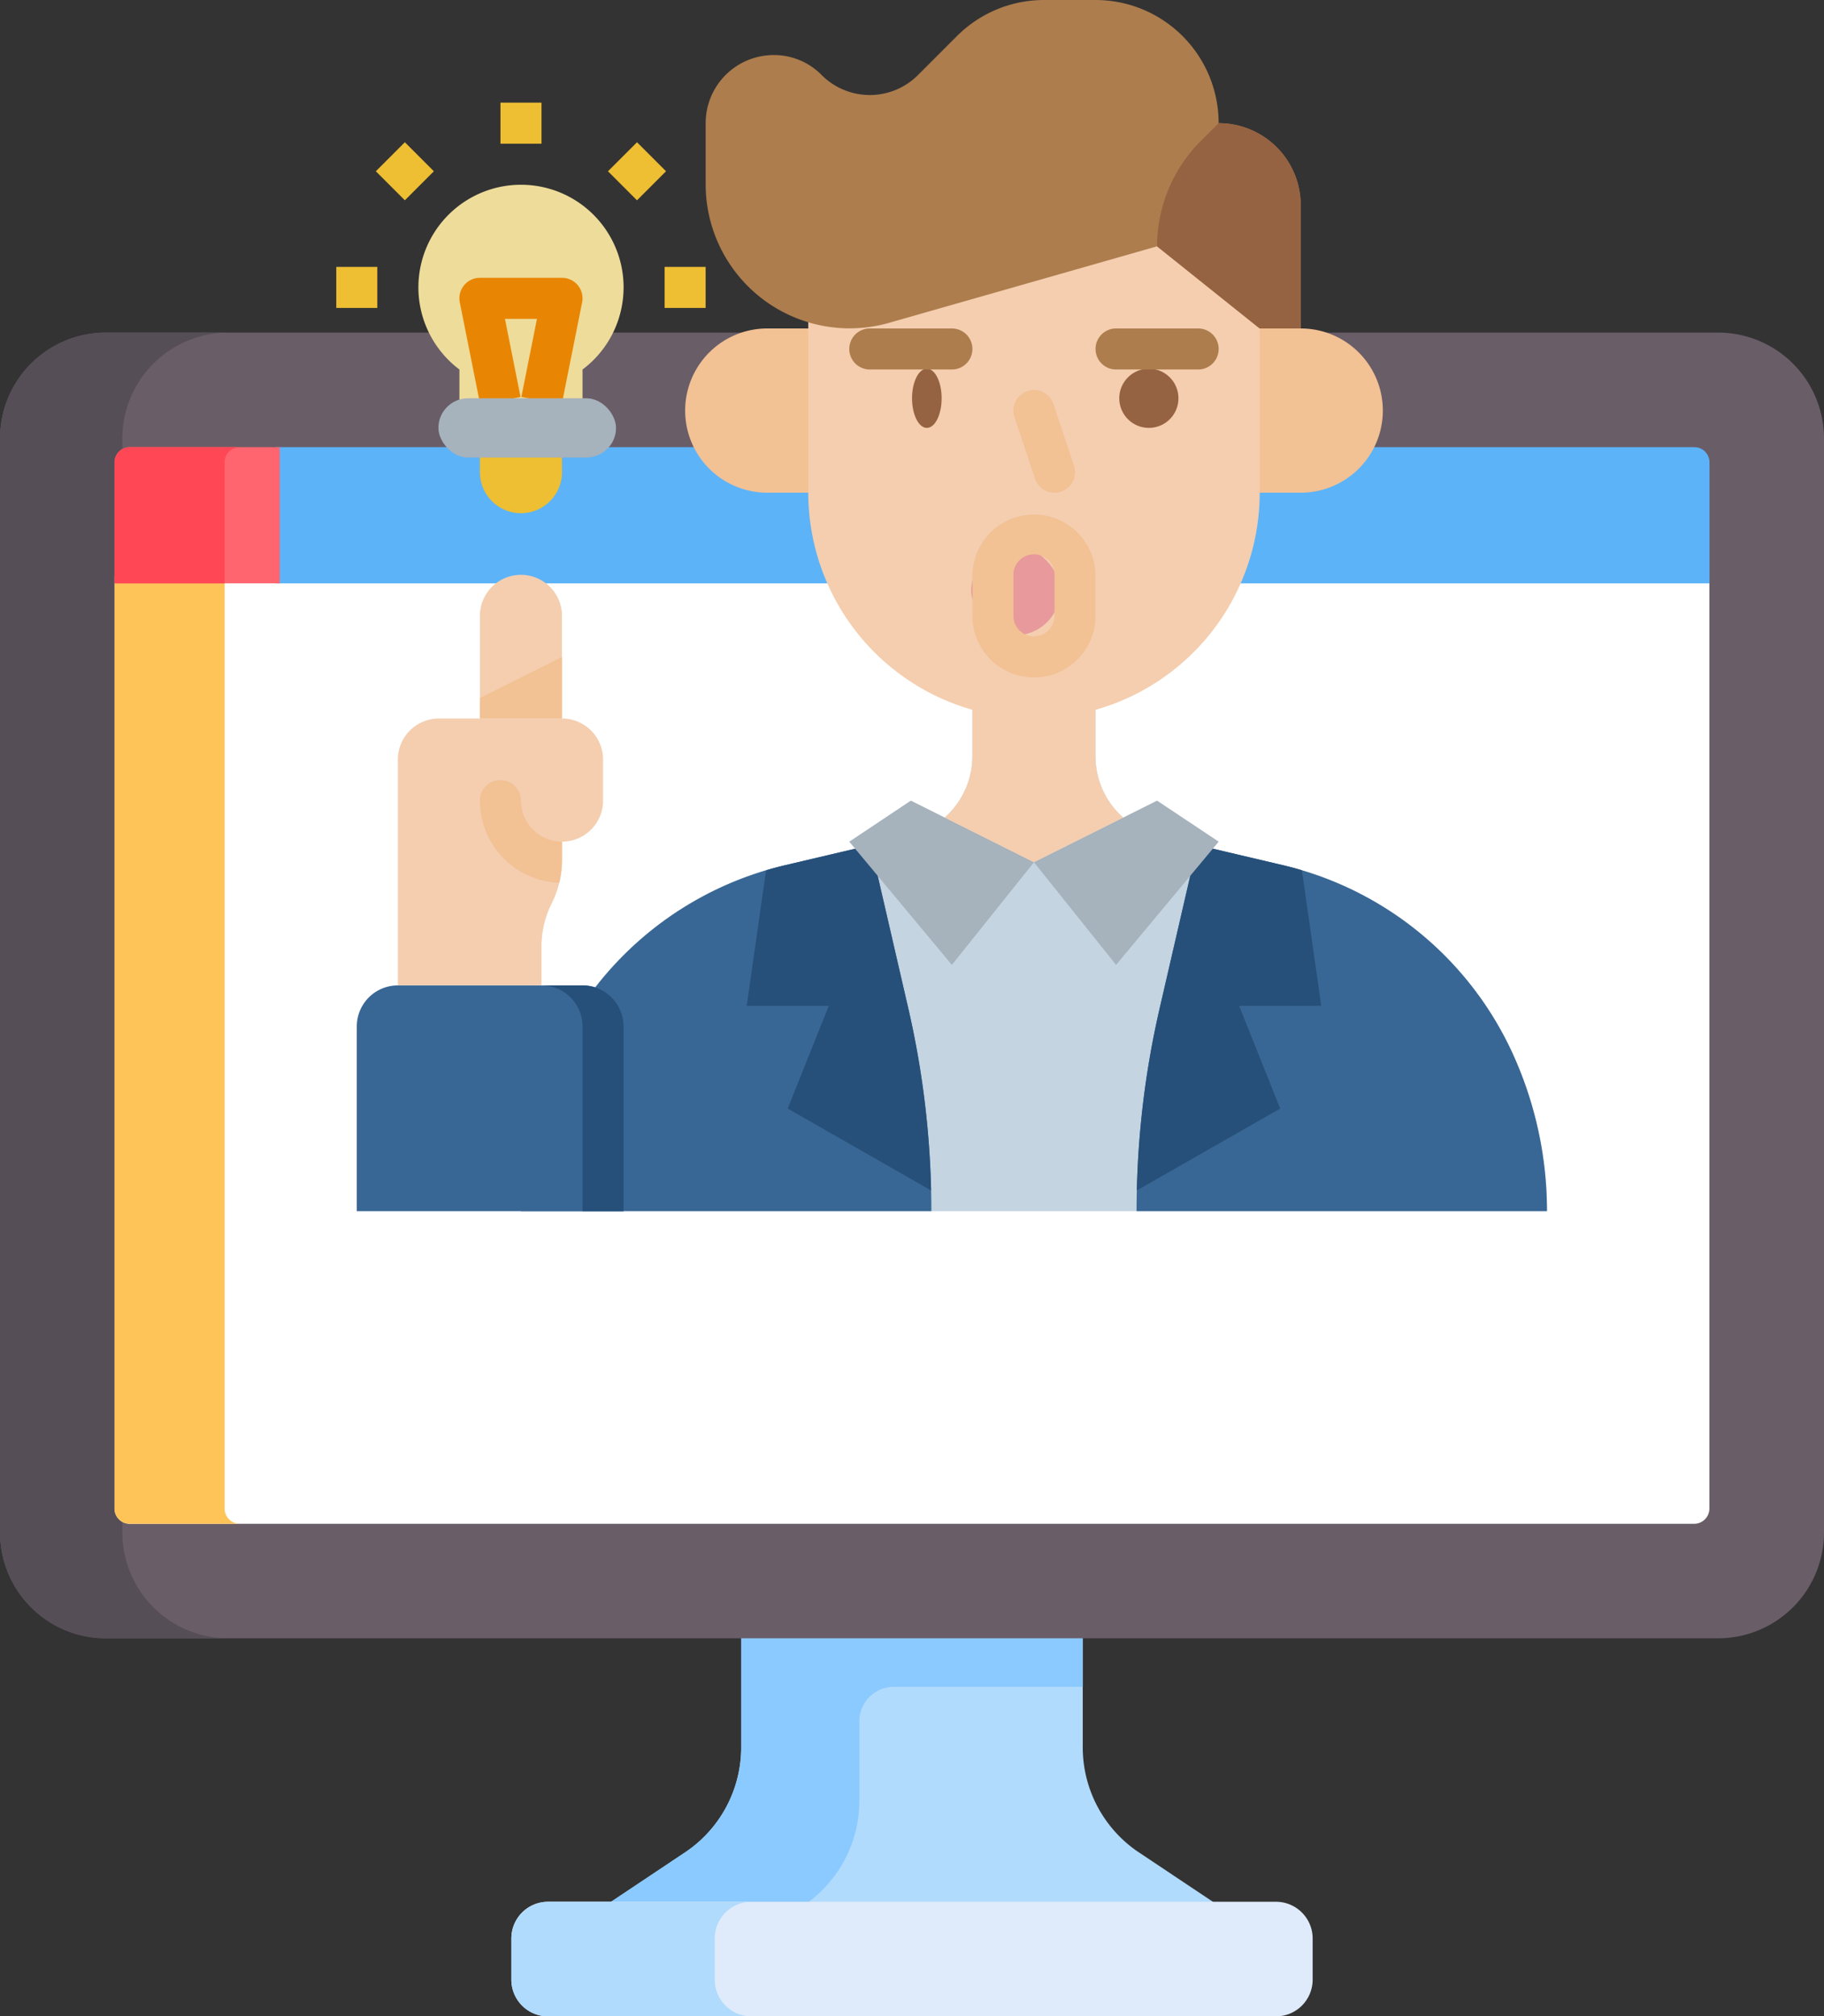 <svg xmlns="http://www.w3.org/2000/svg" width="61.617" height="68.085" viewBox="0 0 61.617 68.085">
  <rect x="0" y="0" width="61.617" height="68.085" fill="#333333" stroke="none"/>
  <defs>
    <style>
      .cls-1 {
        fill: #b1dbfc;
      }

      .cls-2 {
        fill: #8bcaff;
      }

      .cls-3 {
        fill: #dfebfa;
      }

      .cls-4 {
        fill: #695d67;
      }

      .cls-5 {
        fill: #554e56;
      }

      .cls-6 {
        fill: #fff;
      }

      .cls-7 {
        fill: #fec458;
      }

      .cls-8 {
        fill: #5cb3f8;
      }

      .cls-9 {
        fill: #ff656f;
      }

      .cls-10 {
        fill: #ff4756;
      }

      .cls-11 {
        fill: #eedc9a;
      }

      .cls-12 {
        fill: #f2c194;
      }

      .cls-13 {
        fill: #c4d4e0;
      }

      .cls-14 {
        fill: #396795;
      }

      .cls-15 {
        fill: #26507a;
      }

      .cls-16 {
        fill: #a6b2bc;
      }

      .cls-17 {
        fill: #f4ceaf;
      }

      .cls-18 {
        fill: #966342;
      }

      .cls-19 {
        fill: #ad7d4d;
      }

      .cls-20 {
        fill: #e7999b;
      }

      .cls-21 {
        fill: #e88604;
      }

      .cls-22 {
        fill: #eebe33;
      }
    </style>
  </defs>
  <g id="Group_14825" data-name="Group 14825" transform="translate(-1219.19 -373.55)">
    <g id="ebook" transform="translate(1219.19 364.99)">
      <path id="Path_16849" data-name="Path 16849" class="cls-1" d="M174.47,384.795v3.793a4.267,4.267,0,0,1-1.837,3.559l-2.758,1.84h20.729l-2.758-1.84a4.267,4.267,0,0,1-1.837-3.559v-3.793Z" transform="translate(-149.432 -321.077)"/>
      <path id="Path_16850" data-name="Path 16850" class="cls-2" d="M174.47,384.795v3.793a4.267,4.267,0,0,1-1.837,3.559l-2.758,1.84h6.691l.058-.039a4.267,4.267,0,0,0,1.837-3.559v-2.626a1.167,1.167,0,0,1,1.167-1.167h6.382v-1.8Z" transform="translate(-149.431 -321.077)"/>
      <path id="Path_16851" data-name="Path 16851" class="cls-3" d="M169.368,460.07H144.779a1.24,1.24,0,0,0-1.24,1.24V462.7a1.24,1.24,0,0,0,1.24,1.24h24.589a1.24,1.24,0,0,0,1.24-1.24V461.31A1.24,1.24,0,0,0,169.368,460.07Z" transform="translate(-126.265 -387.293)"/>
      <path id="Path_16852" data-name="Path 16852" class="cls-1" d="M150.41,462.7V461.31a1.24,1.24,0,0,1,1.24-1.24h-6.871a1.24,1.24,0,0,0-1.24,1.24V462.7a1.24,1.24,0,0,0,1.24,1.24h6.871A1.24,1.24,0,0,1,150.41,462.7Z" transform="translate(-126.265 -387.293)"/>
      <g id="Group_14816" data-name="Group 14816" transform="translate(0 19.791)">
        <g id="Group_14815" data-name="Group 14815" transform="translate(0 0)">
          <path id="Path_16853" data-name="Path 16853" class="cls-4" d="M58.044,19.791H3.573A3.577,3.577,0,0,0,0,23.364V60.308a3.577,3.577,0,0,0,3.573,3.573H58.044a3.577,3.577,0,0,0,3.573-3.573V23.364A3.577,3.577,0,0,0,58.044,19.791Z" transform="translate(0 -19.791)"/>
        </g>
      </g>
      <path id="Path_16854" data-name="Path 16854" class="cls-5" d="M4.133,60.309V23.364a3.577,3.577,0,0,1,3.573-3.573H3.573A3.577,3.577,0,0,0,0,23.364V60.308a3.577,3.577,0,0,0,3.573,3.573H7.706A3.577,3.577,0,0,1,4.133,60.309Z" transform="translate(0 0)"/>
      <g id="Group_14818" data-name="Group 14818" transform="translate(3.868 28.009)">
        <g id="Group_14817" data-name="Group 14817" transform="translate(0 0)">
          <path id="Path_16855" data-name="Path 16855" class="cls-6" d="M32.137,88.074v31.491a.514.514,0,0,0,.514.514H85.5a.514.514,0,0,0,.514-.514V88.074H32.137Z" transform="translate(-32.137 -88.074)"/>
        </g>
      </g>
      <path id="Path_16856" data-name="Path 16856" class="cls-7" d="M35.857,119.567V88.076h-3.72v31.491a.514.514,0,0,0,.514.514h3.72A.514.514,0,0,1,35.857,119.567Z" transform="translate(-28.269 -60.067)"/>
      <path id="Path_16857" data-name="Path 16857" class="cls-8" d="M125.409,51.928H77.5v4.6h48.423V52.442A.514.514,0,0,0,125.409,51.928Z" transform="translate(-68.174 -28.269)"/>
      <path id="Path_16858" data-name="Path 16858" class="cls-9" d="M37.72,51.928H32.651a.514.514,0,0,0-.514.514v4.084H37.72Z" transform="translate(-28.269 -28.269)"/>
      <path id="Path_16859" data-name="Path 16859" class="cls-10" d="M36.371,51.928H32.651a.514.514,0,0,0-.514.514v4.084h3.719V52.442A.514.514,0,0,1,36.371,51.928Z" transform="translate(-28.269 -28.269)"/>
    </g>
    <g id="Flat" transform="translate(1214.55 349.55)">
      <path id="Path_16866" data-name="Path 16866" class="cls-11" d="M54.929,99.462a3.46,3.46,0,0,1-1.386,2.773v1.386H49.384v-1.386a3.466,3.466,0,1,1,5.546-2.773Z" transform="translate(-29.224 -65.758)"/>
      <path id="Path_16867" data-name="Path 16867" class="cls-12" d="M154.773,152h3.119v5.546h-3.119a2.773,2.773,0,0,1,0-5.546Z" transform="translate(-124.215 -116.909)"/>
      <path id="Path_16868" data-name="Path 16868" class="cls-12" d="M2.773,0H5.546V5.546H2.773A2.773,2.773,0,1,1,2.773,0Z" transform="translate(51.354 40.637) rotate(180)"/>
      <path id="Path_16869" data-name="Path 16869" class="cls-13" d="M122.66,313.33H88a12.81,12.81,0,0,1,1.146-5.295,11.409,11.409,0,0,1,7.774-6.387l2.891-.68,1.3-.307a2.773,2.773,0,0,0,2.138-2.7V296h4.159v1.964a2.773,2.773,0,0,0,2.138,2.7l1.3.307,2.891.68a11.411,11.411,0,0,1,7.773,6.384A12.809,12.809,0,0,1,122.66,313.33Z" transform="translate(-65.761 -248.431)"/>
      <path id="Path_16870" data-name="Path 16870" class="cls-14" d="M101.864,365.7H88a12.81,12.81,0,0,1,1.146-5.295,11.409,11.409,0,0,1,7.133-6.216c.211-.063.425-.12.641-.171l2.891-.68,1.274,5.518a30.4,30.4,0,0,1,.77,6.145Q101.865,365.351,101.864,365.7Z" transform="translate(-65.761 -300.802)"/>
      <path id="Path_16871" data-name="Path 16871" class="cls-15" d="M177.386,362.235l1.386-3.466H176l.654-4.579c.211-.063.425-.12.641-.171l2.891-.68,1.274,5.518a30.4,30.4,0,0,1,.77,6.145Z" transform="translate(-146.136 -300.802)"/>
      <path id="Path_16872" data-name="Path 16872" class="cls-14" d="M341.864,365.7H328q0-.35.009-.7a30.4,30.4,0,0,1,.77-6.145l1.274-5.518,2.891.68q.324.075.641.171a11.411,11.411,0,0,1,7.132,6.214,12.809,12.809,0,0,1,1.147,5.3Z" transform="translate(-284.965 -300.802)"/>
      <path id="Path_16873" data-name="Path 16873" class="cls-15" d="M331.557,358.769l1.386,3.466L328.1,365a30.4,30.4,0,0,1,.77-6.145l1.274-5.518,2.891.68q.324.075.641.171l.654,4.579Z" transform="translate(-285.056 -300.802)"/>
      <path id="Path_16874" data-name="Path 16874" class="cls-16" d="M222.239,338.08l-2.773,3.466L216,337.386,218.08,336Z" transform="translate(-182.67 -284.965)"/>
      <path id="Path_16875" data-name="Path 16875" class="cls-16" d="M294.239,337.386l-3.466,4.159L288,338.08l4.159-2.08Z" transform="translate(-248.431 -284.965)"/>
      <path id="Path_16876" data-name="Path 16876" class="cls-17" d="M215.251,104v9.7a7.625,7.625,0,0,1-7.625,7.625h0A7.625,7.625,0,0,1,200,113.7v-9.648Z" transform="translate(-168.056 -73.068)"/>
      <ellipse id="Ellipse_1650" data-name="Ellipse 1650" class="cls-18" cx="0.5" cy="1" rx="0.5" ry="1" transform="translate(35.45 36.449)"/>
      <circle id="Ellipse_1651" data-name="Ellipse 1651" class="cls-18" cx="1" cy="1" r="1" transform="translate(42.45 36.449)"/>
      <path id="Path_16877" data-name="Path 16877" class="cls-19" d="M219.466,153.386h-2.773a.693.693,0,0,1,0-1.386h2.773a.693.693,0,1,1,0,1.386Z" transform="translate(-182.67 -116.909)"/>
      <path id="Path_16878" data-name="Path 16878" class="cls-19" d="M315.466,153.386h-2.773a.693.693,0,0,1,0-1.386h2.773a.693.693,0,0,1,0,1.386Z" transform="translate(-270.351 -116.909)"/>
      <path id="Path_16879" data-name="Path 16879" class="cls-19" d="M180.1,30.932v4.159h-1.386l-3.466-2.773L166.2,34.9a4.864,4.864,0,0,1-6.2-4.677V28.159a2.3,2.3,0,0,1,2.314-2.3,2.25,2.25,0,0,1,1.607.678,2.3,2.3,0,0,0,3.249,0l1.316-1.316A4.16,4.16,0,0,1,171.427,24h1.743a4.159,4.159,0,0,1,4.159,4.159,2.773,2.773,0,0,1,2.773,2.773Z" transform="translate(-131.522)"/>
      <path id="Path_16880" data-name="Path 16880" class="cls-18" d="M340.852,74.773v4.159h-1.386L336,76.159a5.021,5.021,0,0,1,1.47-3.55L338.08,72a2.773,2.773,0,0,1,2.773,2.772Z" transform="translate(-292.272 -43.841)"/>
      <path id="Path_16881" data-name="Path 16881" class="cls-12" d="M281.384,179.464a.694.694,0,0,1-.658-.474l-.693-2.08a.693.693,0,0,1,1.315-.439l.693,2.08a.694.694,0,0,1-.658.913Z" transform="translate(-241.122 -138.827)"/>
      <rect id="Rectangle_10108" data-name="Rectangle 10108" class="cls-20" width="3" height="3" rx="1.5" transform="translate(37.45 42.449)"/>
      <path id="Path_16882" data-name="Path 16882" class="cls-12" d="M266.08,229.546a2.082,2.082,0,0,1-2.08-2.08V226.08a2.08,2.08,0,0,1,4.159,0v1.386A2.082,2.082,0,0,1,266.08,229.546Zm0-4.159a.694.694,0,0,0-.693.693v1.386a.693.693,0,1,0,1.386,0V226.08A.694.694,0,0,0,266.08,225.386Z" transform="translate(-226.511 -182.67)"/>
      <path id="Path_16883" data-name="Path 16883" class="cls-21" d="M67.453,136.553l-1.36-.272.527-2.637H65.539l.527,2.637-1.36.272-.693-3.466a.693.693,0,0,1,.68-.829h2.773a.693.693,0,0,1,.68.829Z" transform="translate(-43.841 -98.877)"/>
      <path id="Path_16884" data-name="Path 16884" class="cls-22" d="M72,200h2.773v.693a1.386,1.386,0,0,1-2.773,0Z" transform="translate(-51.148 -160.75)"/>
      <rect id="Rectangle_10109" data-name="Rectangle 10109" class="cls-16" width="6" height="2" rx="1" transform="translate(19.45 37.449)"/>
      <g id="Group_14826" data-name="Group 14826" transform="translate(16 27.466)">
        <path id="Path_16885" data-name="Path 16885" class="cls-22" d="M80,64h1.386v1.386H80Z" transform="translate(-74.454 -64)"/>
        <path id="Path_16886" data-name="Path 16886" class="cls-22" d="M0,0H1.387V1.386H0Z" transform="translate(9.178 2.318) rotate(-45)"/>
        <path id="Path_16887" data-name="Path 16887" class="cls-22" d="M144,128h1.386v1.386H144Z" transform="translate(-132.909 -122.454)"/>
        <path id="Path_16888" data-name="Path 16888" class="cls-22" d="M0,0H1.386V1.386H0Z" transform="translate(1.336 2.317) rotate(-45)"/>
        <path id="Path_16889" data-name="Path 16889" class="cls-22" d="M16,128h1.386v1.386H16Z" transform="translate(-16 -122.454)"/>
      </g>
      <path id="Path_16890" data-name="Path 16890" class="cls-17" d="M259.239,300.039l-3.015,1.507-3.015-1.507a2.768,2.768,0,0,0,.935-2.075V296H258.3v1.964A2.768,2.768,0,0,0,259.239,300.039Z" transform="translate(-216.656 -248.431)"/>
      <path id="Path_16891" data-name="Path 16891" class="cls-14" d="M33.012,409.386v6.239H24v-6.239A1.386,1.386,0,0,1,25.386,408h6.239a1.386,1.386,0,0,1,1.386,1.386Z" transform="translate(-7.307 -350.726)"/>
      <path id="Path_16892" data-name="Path 16892" class="cls-15" d="M98.773,409.386v6.239H97.386v-6.239A1.386,1.386,0,0,0,96,408h1.386a1.386,1.386,0,0,1,1.386,1.386Z" transform="translate(-73.068 -350.726)"/>
      <path id="Path_16893" data-name="Path 16893" class="cls-17" d="M46.932,305.386v1.386a1.386,1.386,0,0,1-1.386,1.386v.612a3.257,3.257,0,0,1-.093.773,3.2,3.2,0,0,1-.254.695,3.273,3.273,0,0,0-.347,1.468v1.3H40v-7.625A1.386,1.386,0,0,1,41.386,304h4.159A1.386,1.386,0,0,1,46.932,305.386Z" transform="translate(-21.92 -255.738)"/>
      <path id="Path_16894" data-name="Path 16894" class="cls-17" d="M73.386,248a1.386,1.386,0,0,1,1.386,1.386v3.466H72v-3.466A1.386,1.386,0,0,1,73.386,248Z" transform="translate(-51.148 -204.59)"/>
      <path id="Path_16895" data-name="Path 16895" class="cls-12" d="M74.773,330.08v.612a3.257,3.257,0,0,1-.093.773A2.777,2.777,0,0,1,72,328.693a.693.693,0,0,1,1.386,0,1.388,1.388,0,0,0,1.386,1.386Z" transform="translate(-51.148 -277.658)"/>
      <path id="Path_16896" data-name="Path 16896" class="cls-12" d="M74.773,282.08H72v-.693L74.773,280Z" transform="translate(-51.148 -233.818)"/>
    </g>
  </g>
</svg>

